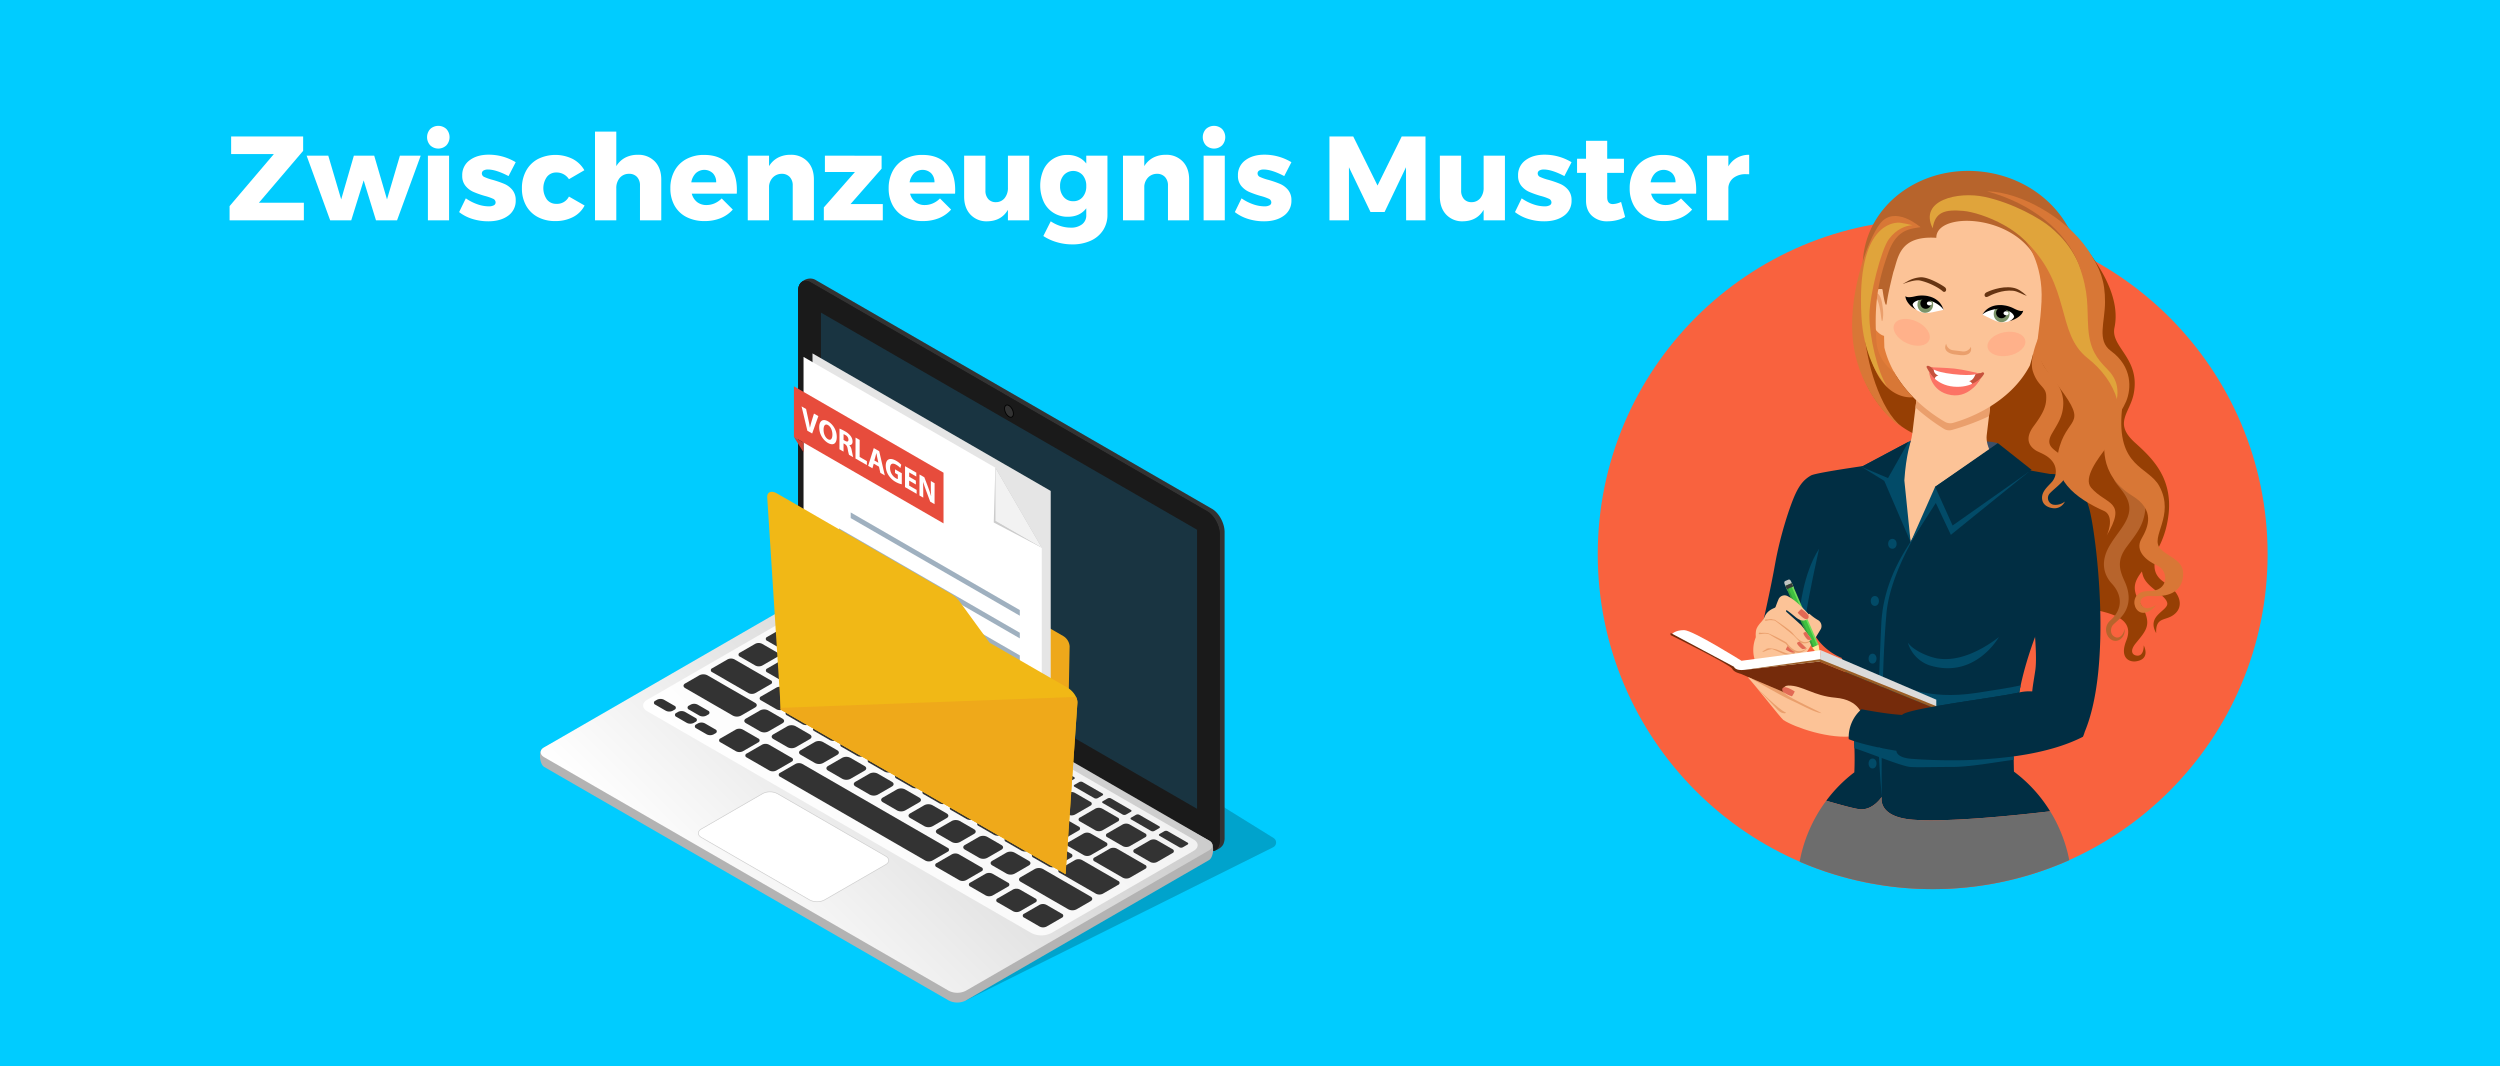 <svg xmlns="http://www.w3.org/2000/svg" xmlns:xlink="http://www.w3.org/1999/xlink" viewBox="0 0 1463 624"><defs><linearGradient id="a" x1="2080.722" y1="552.696" x2="1910.292" y2="382.266" gradientTransform="matrix(-1, 0, 0, 1, 2508.488, 0)" gradientUnits="userSpaceOnUse"><stop offset="0" stop-color="#fff"/><stop offset="1" stop-color="#ccc"/></linearGradient><linearGradient id="b" x1="2031.21" y1="515.062" x2="1908.55" y2="392.402" gradientTransform="matrix(-1, 0, 0, 1, 2508.488, 0)" gradientUnits="userSpaceOnUse"><stop offset="0" stop-color="#fff"/><stop offset="1" stop-color="#f2f2f2"/></linearGradient><clipPath id="c"><polygon points="469.038 250.287 469.074 237.617 546.935 282.57 546.899 295.24 469.038 250.287" style="fill:none"/></clipPath></defs><title>Zwischenzeugnis-Muster</title><rect x="-1" y="-3.66" width="1469" height="635.66" style="fill:#0cf"/><path d="M135.26,79.878h42.141v8.4L151.5,118.658h26.32v10.29H134.351v-8.33L160.25,90.168H135.26Z" style="fill:#fff"/><path d="M179.43,91.078h12.67l7.561,25.62,7.42-25.62h11.9l7.489,25.62,7.561-25.62H246.21l-13.86,37.87H220.03l-7.21-23.38L205.54,128.948H193.22Z" style="fill:#fff"/><path d="M261.225,75.503a7.078,7.078,0,0,1,0,9.555,6.851,6.851,0,0,1-9.45,0,7.081,7.081,0,0,1,0-9.555,6.945,6.945,0,0,1,9.45,0ZM250.409,91.078H262.8v37.87H250.409Z" style="fill:#fff"/><path d="M285.549,99.198a4.95,4.95,0,0,0-2.59.595,1.952,1.952,0,0,0-.98,1.785,2.302,2.302,0,0,0,1.54,2.03,28.415,28.415,0,0,0,4.9,1.68,61.485,61.485,0,0,1,6.755,2.345,12.367,12.367,0,0,1,4.655,3.5,9.239,9.239,0,0,1,1.96,6.125,10.533,10.533,0,0,1-4.445,8.995q-4.446,3.255-11.585,3.255a31.071,31.071,0,0,1-9.24-1.365,24.451,24.451,0,0,1-7.84-4.025l3.92-8.05a27.599,27.599,0,0,0,6.755,3.465,20.435,20.435,0,0,0,6.686,1.225,6.046,6.046,0,0,0,2.904-.595,1.867,1.867,0,0,0,1.086-1.715,2.382,2.382,0,0,0-1.575-2.17,29.934,29.934,0,0,0-4.936-1.68,55.299,55.299,0,0,1-6.58-2.345,12.421,12.421,0,0,1-4.515-3.465,9.085,9.085,0,0,1-1.925-6.02,10.615,10.615,0,0,1,4.34-8.995q4.339-3.256,11.2-3.255a30.414,30.414,0,0,1,15.75,4.41l-4.2,8.12Q290.238,99.199,285.549,99.198Z" style="fill:#fff"/><path d="M325.519,100.948a6.735,6.735,0,0,0-5.46,2.555,11.521,11.521,0,0,0,0,13.265,6.771,6.771,0,0,0,5.46,2.52,7.734,7.734,0,0,0,7.42-4.27l9.17,5.25a15.579,15.579,0,0,1-6.72,6.72,22.066,22.066,0,0,1-10.5,2.38,21.188,21.188,0,0,1-10.221-2.38,16.742,16.742,0,0,1-6.824-6.72,20.382,20.382,0,0,1-2.415-10.08,20.897,20.897,0,0,1,2.449-10.255,16.977,16.977,0,0,1,6.896-6.86,22.908,22.908,0,0,1,20.335-.07,16.901,16.901,0,0,1,6.86,6.615l-9.03,5.25A8.477,8.477,0,0,0,325.519,100.948Z" style="fill:#fff"/><path d="M383.233,94.508q3.744,3.921,3.745,10.57v23.87h-12.46v-20.3a7.187,7.187,0,0,0-1.716-5.075,6.12,6.12,0,0,0-4.725-1.855,6.951,6.951,0,0,0-5.425,2.415,9.127,9.127,0,0,0-1.995,6.125v18.69h-12.46V77.008h12.46v20.23a13.458,13.458,0,0,1,5.215-4.97,15.446,15.446,0,0,1,7.315-1.68A13.245,13.245,0,0,1,383.233,94.508Z" style="fill:#fff"/><path d="M426.247,96.118q4.97,5.46,4.971,14.98,0,1.47-.07,2.24H404.827a9.092,9.092,0,0,0,3.15,4.935,8.71,8.71,0,0,0,5.46,1.715,11.816,11.816,0,0,0,4.725-.98,13.32,13.32,0,0,0,4.165-2.87l6.511,6.51a19.199,19.199,0,0,1-7.105,5.005,24.522,24.522,0,0,1-9.415,1.715,22.637,22.637,0,0,1-10.64-2.38,16.533,16.533,0,0,1-6.965-6.72,20.382,20.382,0,0,1-2.415-10.08,20.897,20.897,0,0,1,2.449-10.255,16.921,16.921,0,0,1,6.931-6.86,21.492,21.492,0,0,1,10.359-2.415Q421.277,90.658,426.247,96.118ZM419.107,106.688a7.291,7.291,0,0,0-1.925-5.285,7.322,7.322,0,0,0-10.01-.035,9.748,9.748,0,0,0-2.625,5.32Z" style="fill:#fff"/><path d="M472.552,94.508q3.744,3.921,3.745,10.57v23.87H463.907v-20.3a7.102,7.102,0,0,0-1.75-5.075,6.146,6.146,0,0,0-4.69-1.855,7.193,7.193,0,0,0-5.075,2.03,8.252,8.252,0,0,0-2.345,5.18v20.02h-12.46V91.078h12.46v6.16a13.458,13.458,0,0,1,5.215-4.97,15.449,15.449,0,0,1,7.315-1.68A13.156,13.156,0,0,1,472.552,94.508Z" style="fill:#fff"/><path d="M482.736,91.078l33.181.07v7.56l-18.2,20.72h18.9v9.52H482.106V121.388l18.2-20.72H482.736Z" style="fill:#fff"/><path d="M553.997,96.118q4.969,5.46,4.97,14.98,0,1.47-.07,2.24H532.577a9.085,9.085,0,0,0,3.149,4.935,8.712,8.712,0,0,0,5.46,1.715,11.821,11.821,0,0,0,4.726-.98,13.331,13.331,0,0,0,4.165-2.87l6.51,6.51a19.196,19.196,0,0,1-7.104,5.005,24.522,24.522,0,0,1-9.415,1.715,22.641,22.641,0,0,1-10.641-2.38,16.539,16.539,0,0,1-6.965-6.72,20.382,20.382,0,0,1-2.415-10.08,20.898,20.898,0,0,1,2.45-10.255,16.913,16.913,0,0,1,6.93-6.86,21.499,21.499,0,0,1,10.36-2.415Q549.027,90.658,553.997,96.118ZM546.857,106.688a7.291,7.291,0,0,0-1.926-5.285,7.322,7.322,0,0,0-10.01-.035,9.748,9.748,0,0,0-2.625,5.32Z" style="fill:#fff"/><path d="M602.297,91.078v37.87h-12.46V122.788q-3.851,6.581-12.11,6.72a12.779,12.779,0,0,1-9.835-3.955q-3.674-3.954-3.675-10.535V91.078h12.46v20.37a7.238,7.238,0,0,0,1.646,5.04,5.688,5.688,0,0,0,4.444,1.82,6.479,6.479,0,0,0,5.181-2.415,9.46,9.46,0,0,0,1.89-6.125V91.078Z" style="fill:#fff"/><path d="M648.076,91.078v34.51a16.429,16.429,0,0,1-2.59,9.205,16.81,16.81,0,0,1-7.245,6.09,25.539,25.539,0,0,1-10.745,2.135,31.61,31.61,0,0,1-9.17-1.33,29.043,29.043,0,0,1-7.771-3.57l4.34-8.61a22.312,22.312,0,0,0,5.601,2.73,19.568,19.568,0,0,0,6.09.98,10.364,10.364,0,0,0,6.65-1.96,6.452,6.452,0,0,0,2.449-5.32v-4.06q-3.779,4.971-10.779,4.97a15.191,15.191,0,0,1-14.105-8.715,23.101,23.101,0,0,1-.07-18.935,14.945,14.945,0,0,1,5.636-6.3,15.438,15.438,0,0,1,8.26-2.24,15.081,15.081,0,0,1,6.335,1.295,12.381,12.381,0,0,1,4.725,3.745V91.078Zm-14.49,24.22a9.441,9.441,0,0,0,2.1-6.37,9.55,9.55,0,0,0-2.1-6.44,7.469,7.469,0,0,0-11.095.035,9.474,9.474,0,0,0-2.136,6.405,9.337,9.337,0,0,0,2.136,6.37,7.028,7.028,0,0,0,5.564,2.45A6.928,6.928,0,0,0,633.586,115.298Z" style="fill:#fff"/><path d="M692.141,94.508q3.743,3.921,3.745,10.57v23.87H683.495v-20.3a7.102,7.102,0,0,0-1.75-5.075,6.144,6.144,0,0,0-4.689-1.855,7.191,7.191,0,0,0-5.075,2.03,8.247,8.247,0,0,0-2.345,5.18v20.02H657.175V91.078h12.461v6.16a13.458,13.458,0,0,1,5.215-4.97,15.445,15.445,0,0,1,7.314-1.68A13.157,13.157,0,0,1,692.141,94.508Z" style="fill:#fff"/><path d="M715.171,75.503a7.081,7.081,0,0,1,0,9.555,6.851,6.851,0,0,1-9.45,0,7.078,7.078,0,0,1,0-9.555,6.945,6.945,0,0,1,9.45,0ZM704.355,91.078h12.391v37.87H704.355Z" style="fill:#fff"/><path d="M739.495,99.198a4.95,4.95,0,0,0-2.59.595,1.952,1.952,0,0,0-.98,1.785,2.301,2.301,0,0,0,1.54,2.03,28.415,28.415,0,0,0,4.9,1.68,61.485,61.485,0,0,1,6.755,2.345,12.356,12.356,0,0,1,4.654,3.5,9.234,9.234,0,0,1,1.961,6.125,10.533,10.533,0,0,1-4.445,8.995q-4.446,3.255-11.585,3.255a31.071,31.071,0,0,1-9.24-1.365,24.441,24.441,0,0,1-7.84-4.025l3.92-8.05a27.565,27.565,0,0,0,6.755,3.465,20.435,20.435,0,0,0,6.686,1.225,6.046,6.046,0,0,0,2.904-.595,1.866,1.866,0,0,0,1.085-1.715,2.38,2.38,0,0,0-1.575-2.17,29.916,29.916,0,0,0-4.935-1.68,55.236,55.236,0,0,1-6.58-2.345,12.421,12.421,0,0,1-4.515-3.465,9.085,9.085,0,0,1-1.925-6.02,10.615,10.615,0,0,1,4.34-8.995q4.339-3.256,11.2-3.255a30.414,30.414,0,0,1,15.75,4.41l-4.2,8.12Q744.185,99.199,739.495,99.198Z" style="fill:#fff"/><path d="M777.993,79.878h13.931l14.21,28.7,14.14-28.7h13.93v49.07H822.863L822.793,97.868l-12.529,26.18h-8.261L789.403,97.868v31.08H777.993Z" style="fill:#fff"/><path d="M880.683,91.078v37.87h-12.46V122.788q-3.85,6.581-12.109,6.72a12.777,12.777,0,0,1-9.835-3.955q-3.675-3.954-3.676-10.535V91.078h12.46v20.37a7.243,7.243,0,0,0,1.646,5.04,5.69,5.69,0,0,0,4.445,1.82,6.478,6.478,0,0,0,5.18-2.415,9.46,9.46,0,0,0,1.89-6.125V91.078Z" style="fill:#fff"/><path d="M903.433,99.198a4.95,4.95,0,0,0-2.59.595,1.952,1.952,0,0,0-.98,1.785,2.301,2.301,0,0,0,1.54,2.03,28.415,28.415,0,0,0,4.9,1.68,61.485,61.485,0,0,1,6.755,2.345,12.356,12.356,0,0,1,4.654,3.5,9.234,9.234,0,0,1,1.961,6.125,10.533,10.533,0,0,1-4.445,8.995q-4.446,3.255-11.585,3.255a31.071,31.071,0,0,1-9.24-1.365,24.441,24.441,0,0,1-7.84-4.025l3.92-8.05a27.565,27.565,0,0,0,6.755,3.465,20.435,20.435,0,0,0,6.686,1.225,6.046,6.046,0,0,0,2.904-.595,1.866,1.866,0,0,0,1.085-1.715,2.38,2.38,0,0,0-1.575-2.17,29.916,29.916,0,0,0-4.935-1.68,55.236,55.236,0,0,1-6.58-2.345,12.421,12.421,0,0,1-4.515-3.465,9.085,9.085,0,0,1-1.925-6.02,10.615,10.615,0,0,1,4.34-8.995q4.339-3.256,11.2-3.255a30.414,30.414,0,0,1,15.75,4.41l-4.2,8.12Q908.122,99.199,903.433,99.198Z" style="fill:#fff"/><path d="M951.032,126.988a18.733,18.733,0,0,1-4.83,1.855,23.314,23.314,0,0,1-5.53.665,12.783,12.783,0,0,1-9.065-3.22q-3.464-3.219-3.465-8.89V101.158h-5.25V92.898h5.25v-10.5h12.391v10.5h9.8v8.26h-9.8V115.438q0,3.99,3.29,3.99a12.149,12.149,0,0,0,4.829-1.26Z" style="fill:#fff"/><path d="M987.643,96.118q4.97,5.46,4.97,14.98,0,1.47-.069,2.24H966.223a9.092,9.092,0,0,0,3.15,4.935,8.708,8.708,0,0,0,5.46,1.715,11.816,11.816,0,0,0,4.725-.98,13.331,13.331,0,0,0,4.165-2.87l6.51,6.51a19.196,19.196,0,0,1-7.104,5.005,24.522,24.522,0,0,1-9.415,1.715,22.641,22.641,0,0,1-10.641-2.38,16.544,16.544,0,0,1-6.965-6.72,20.393,20.393,0,0,1-2.415-10.08,20.898,20.898,0,0,1,2.45-10.255,16.919,16.919,0,0,1,6.93-6.86,21.499,21.499,0,0,1,10.36-2.415Q982.673,90.658,987.643,96.118ZM980.503,106.688a7.295,7.295,0,0,0-1.925-5.285,7.323,7.323,0,0,0-10.011-.035,9.748,9.748,0,0,0-2.625,5.32Z" style="fill:#fff"/><path d="M1016.517,92.338a14.261,14.261,0,0,1,7.105-1.75v11.41q-.63-.069-1.891-.07a11.531,11.531,0,0,0-7.14,2.065,7.919,7.919,0,0,0-3.15,5.635v19.32h-12.46V91.078h12.46v6.3A13.649,13.649,0,0,1,1016.517,92.338Z" style="fill:#fff"/><circle cx="1131" cy="324.312" r="195.999" style="fill:#f9623e"/><path d="M1267.017,341.081c-8.43-5.251-6.654-12.003-4.042-20.208a53.969,53.969,0,0,0,5.509-16.084c4.448-24.303-9.069-36.688-19.111-45.764-12.931-11.69-2.773-17.314-.658-28.958,3.733-20.548-13.747-26.974-11.333-38.313,4.393-20.628-12.961-45.057-34.281-65.886l-.003.008c-9.949-13.626-25.34-19.61-43.01-21.776-34.821-4.269-56.894,19.844-69.846,54.098-16.537,43.725,3.65,95.435,48.077,101.125,7.241.929,59.325,74.342,62.367,87.366,3.05,13.026,52.714,5.336,43.621,28.188-4.103,10.305,1.88,12.667,5.586,12.149,8.992-1.261,4.607-9.357,4.607-9.357s.348,6.783-4.36,5.953c-2.089-.367-4.127-2.478-.282-7.208,6.534-8.047,10.045-11.179,2.283-23.954-4.933-8.121-2.851-12.563,1.321-18.056a19.041,19.041,0,0,0,.647,2.598c2.253,6.89,12.574,10.656,14.087,15.531,1.513,4.87-12.514,7.208-6.391,17.987-.406-8.924,4.67-7.427,9.107-10.001C1278.671,356.015,1276.429,346.941,1267.017,341.081Z" style="fill:#963f04"/><polygon points="1095.675 189.686 1104.111 195.143 1112.163 220.25 1104.111 219.458 1098.065 207.88 1095.675 189.686" style="fill:#e27d39"/><path d="M1169.131,259.323s-4.878-1.236-7.03-.872c-2.157.365,1.789,5.315,1.789,5.315S1168.747,261.062,1169.131,259.323Z" style="fill:#3e5068"/><path d="M1176.397,274.428c-9.743-3.356-14.446-13.312-13.794-19.53.249-2.42,2.305-19.318,2.305-19.318-12.325,5.969-22.454,10.445-22.454,10.445s-9.603-5.64-21.005-11.74c0,0-2.088,17.353-2.286,18.85-2.406,18.255-13.24,18.832-25.984,21.316l14.942,64.66Z" style="fill:#fcc397"/><path d="M1122.287,227.469l-1.357,11.016a120.108,120.108,0,0,0,16.551,12.417,5.926,5.926,0,0,0,4.656.745,141.362,141.362,0,0,0,21.797-8.066l1.326-10.844Z" style="fill:#ea9f6c"/><path d="M1200.698,181.59a5.922,5.922,0,0,0-4.424-.163c3.349-14.539,6.035-29.277,4.226-33.064a59.417,59.417,0,0,0-43.747-32.946l-.006-.003h-.005a59.4,59.4,0,0,0-50.407,21.405c-2.647,3.204-3.607,17.892-3.881,32.658a5.443,5.443,0,0,0-3.135-.33c-4.514.926-6.906,7.838-5.344,15.43,1.291,6.242,4.846,10.997,8.579,11.979.09,4.204.181,6.842.181,6.842,6.021,24.75,28.144,39.272,35.412,43.438a6.205,6.205,0,0,0,4.667.667c7.797-2.179,33.157-10.875,45.093-33.665,0,0,.724-2.53,1.825-6.574,4.048.787,9.321-3.1,12.369-9.406C1205.475,190.878,1204.848,183.595,1200.698,181.59Z" style="fill:#fcc397"/><path d="M1162.389,171.126c.965-.511,8.474-3.966,15.463-2.782,2.954.5,5.193,2.024,8.26,4.802-2.085-.55-5.21-2.68-7.986-2.986-6.416-.706-12.755,2.33-14.855,3.451C1161.408,174.6,1160.525,172.115,1162.389,171.126Z" style="fill:#663412"/><path d="M1138.244,168.176c-.844-.776-9.168-5.98-14.109-5.928a18.016,18.016,0,0,0-7.978,2.419c-7.282,4.082,2.719-1.616,7.619-.466,6.082,1.431,11.325,4.624,13.026,6.186C1138.304,171.771,1139.751,169.561,1138.244,168.176Z" style="fill:#663412"/><path d="M1137.361,181.326c-5.692,1.148-7.937,2.027-10.913,1.785-4.341-.354-7.575-3.237-7.247-5.938.332-2.7,4.106-4.463,8.43-3.932C1131.951,173.771,1136.999,179.221,1137.361,181.326Z" style="fill:#fff"/><ellipse cx="1126.685" cy="178.224" rx="4.846" ry="4.593" transform="translate(812.49 1274.794) rotate(-83)" style="fill:#7b9368"/><path d="M1129.983,178.142a3.117,3.117,0,1,1-2.689-3.641A3.2,3.2,0,0,1,1129.983,178.142Z"/><ellipse cx="1129.076" cy="177.596" rx="1.147" ry="1.477" transform="translate(815.616 1276.73) rotate(-83.021)" style="fill:#fff"/><path d="M1136.923,180.083c-2.774-6.767-10.711-7.992-16.137-6.697-4.769,1.135-5.542.131-5.704-.115-.145,1.775,1.741,5.657,6.427,8.059a5.441,5.441,0,0,1-2.25-3.106c.833-2.812,7.172-3.786,11.157-2.032,5.734,2.532,6.948,5.165,6.948,5.165A4.941,4.941,0,0,0,1136.923,180.083Z"/><path d="M1160.09,184.113c5.325,2.499,7.323,3.896,10.313,4.385,4.355.714,8.238-1.296,8.573-3.997.332-2.7-2.954-5.329-7.339-5.865C1167.251,178.097,1160.953,182.156,1160.09,184.113Z" style="fill:#fff"/><ellipse cx="1171.355" cy="183.701" rx="4.847" ry="4.661" transform="translate(846.441 1323.985) rotate(-83.008)" style="fill:#7b9368"/><path d="M1168.123,182.818a3.161,3.161,0,1,0,3.535-2.879A3.228,3.228,0,0,0,1168.123,182.818Z"/><path d="M1172.464,183.17c-.077.626.526,1.221,1.354,1.321a1.368,1.368,0,0,0,1.631-.956c.077-.629-.529-1.222-1.357-1.324A1.361,1.361,0,0,0,1172.464,183.17Z" style="fill:#fff"/><path d="M1183.983,181.716c-.216.202-1.225.987-5.64-1.276-5.027-2.575-13.142-3.316-17.521,2.572a5.042,5.042,0,0,0-.743,1.127s1.836-2.258,8.093-3.319c4.347-.733,10.354,1.751,10.491,4.678a5.413,5.413,0,0,1-2.965,2.472C1178.828,187.252,1183.47,184.855,1183.983,181.716Z"/><path d="M1216.55,164.959c3.837-31.311-21.279-60.161-56.102-64.428-34.823-4.27-66.16,17.658-70.003,48.969-1.291,10.535-.378,20.628,3.07,29.608.225-5.198,2.414-9.264,5.805-9.961a5.218,5.218,0,0,1,2.308.066c.877,6.786,2.099,11.552,2.549,7.878.534-4.336,2.384-12.196,3.826-17.973,2.839-7.741,3.026-21.403,25.137-19.946-.296-18.465,65.407-13.122,62.329,32.384-.052,5.664-.225,12.528-.696,16.403-.447,3.633,1.743-.571,4.117-6.837a5.101,5.101,0,0,1,1.809.467c3.261,1.574,4.336,6.414,3.015,11.804A52.842,52.842,0,0,0,1216.55,164.959Z" style="fill:#b7642c"/><path d="M1148.68,205.67l-5.903-.724a4.678,4.678,0,0,1-3.886-3.808,5.601,5.601,0,0,0-.545,1.802c-.348,2.831,2.99,4.162,5.539,4.474l3.13.384c2.543.312,6.101-.174,6.449-3.002a5.719,5.719,0,0,0-.09-1.88A4.686,4.686,0,0,1,1148.68,205.67Z" style="fill:#ea9f6c"/><path d="M1095.692,174.119c.033-.593,1.502-3.09,2.883-2.463,2.11.962,2.971,5.403,3.371,9.788.403,4.388-.411,7.448-.768,6.238-.491-1.702-.482-6.957-2.491-12.145C1097.353,172.091,1095.472,178.779,1095.692,174.119Z" style="fill:#ea9f6c"/><path d="M1203.055,187.279c.115-.581-.713-3.361-2.203-3.086-2.28.425-4.188,4.526-5.64,8.685-1.444,4.16-1.392,7.324-.762,6.238.894-1.532,2.151-6.634,5.355-11.183C1201.934,184.913,1202.14,191.855,1203.055,187.279Z" style="fill:#ea9f6c"/><ellipse cx="1118.728" cy="194.477" rx="6.979" ry="11.211" transform="translate(477.978 1131.927) rotate(-65.509)" style="fill:#ffb18a"/><ellipse cx="1174.158" cy="201.272" rx="11.21" ry="6.979" transform="translate(-17.014 217.601) rotate(-10.512)" style="fill:#ffb18a"/><path d="M1129.862,214.732c-1.666-.953-1.984-.666-2.236-.443-.329.315-.43.275.521,1.943.461.803,2.045,3.541,2.045,3.541s3.782,9.871,13.084,10.597c9.302.718,14.035-6.303,14.931-7.746.515-.824,1.683-2.065,2.014-2.519,1.099-1.503.957-1.563.759-1.828-.542-.75-.658-.395-1.877.045a66.532,66.532,0,0,1-15.219-.529C1136.487,216.691,1131.175,215.474,1129.862,214.732Z" style="fill:#c6523c"/><path d="M1152.207,223.043c2.286-.416,3.204-2.276,4.064-4.655a73.615,73.615,0,0,1-13.374-.876,109.94,109.94,0,0,1-11.404-2.204c.249,2.848.693,3.219,2.864,4.672-1.839-.125-2.395,1.566-2.401,3.623,2.475,2.802,7.082,5.672,10.982,6.028,5.819.525,9.587-.731,11.854-3.219C1154.468,225.076,1153.767,223.294,1152.207,223.043Z" style="fill:#fff"/><path d="M1130.279,214.947s.282,2.572,12.637,3.991c12.251,1.41,15.063-.485,15.063-.485s-9.104-2.215-14.139-2.742C1139.197,215.221,1130.279,214.947,1130.279,214.947Z" style="fill:#fc7365"/><path d="M1181.267,407.672c.12-.8.274-1.628.422-2.45.239-1.351.504-2.727.806-4.136,3.829-18.042,12.311-40.759,21.703-57.719.63-.984,7.89-65.106.43-65.106l-22.493-4.008c-.151.099-.288.197-.436.296l-10.853-2.39c-14.682,3.718-28.514,4.063-35.278,15.845-2.417,4.214-17.469,29.079-17.469,29.079s-9.324-44.699-14.728-46.208c0,0-40.354,5.455-43.626,7.393-3.278,1.939-6.063,4.37-9.036,10.739-2.973,6.371-8.819,23.567-11.979,41.33-3.16,17.761-9.477,44.696-9.477,44.696l27.243,6.167,2.987-14.323a33.513,33.513,0,0,0,18.283,18.138,180.184,180.184,0,0,1,4.711,22.657q.559,3.967,1.017,7.888c.249,2.077.469,4.147.671,6.202.389,4.04.693,8.025.888,11.955q.107,2.072.17,4.13c.148,4.813.143,9.529-.071,14.123a82.65,82.65,0,0,0-16.428,16.617c6.854,2.017,16.334,4.673,19.61,4.988,7.772.751,12.873-7.268,12.873-7.268s-2.913,11.664,17.987,13.366c20.999,1.707,63.258-2.845,80.554-4.892a83.182,83.182,0,0,0-21.177-23.219c-.077-1.65-.126-5.265-.151-6.945-.025-1.296-.022-.663-.019-1.979A232.985,232.985,0,0,1,1181.267,407.672Z" style="fill:#012e43"/><path d="M1128.857,217.369s.625,11.911,12.994,13.832c11.533,1.79,17.48-10.146,17.48-10.146s-5.267,6.179-16.027,5.211C1132.54,225.297,1128.857,217.369,1128.857,217.369Z" style="fill:#fc7365"/><path d="M1064.538,321.118s-6.734,29.824-7.742,39.502c-.28,2.664-3.579-2.987-3.579-2.987S1055.028,335.74,1064.538,321.118Z" style="fill:#024b68"/><path d="M1134.045,385.371c-5.199-.806-14.526-4.73-17.584-9.346a19.962,19.962,0,0,0,12.289,13.191c26.952,8.685,40.992-16.381,40.992-16.381C1161.687,379.034,1147.713,387.489,1134.045,385.371Z" style="fill:#024b68"/><path d="M1122.161,310.942s-16.943,26.59-18.327,49.587c-3.256,36.599-2.628,105.777-2.628,105.777s-1.973-22.295-2.157-39.104c-.145-13.361.729-36.317,1.869-61.731.828-18.491,7.674-34.119,17.181-48.388A52.338,52.338,0,0,1,1122.161,310.942Z" style="fill:#024b68"/><path d="M1113.125,418.374c2.31-3.73,55.408-10.184,68.564-13.152.239-1.351.504-2.727.806-4.136-.414.069-.817.145-1.206.236-4.172.998-13.95,2.508-24.305,4.114-30.794,4.769-43.133-5.454-47.085-3.283C1100.641,401.464,1103.399,417.834,1113.125,418.374Z" style="fill:#024b68"/><polygon points="1118.099 317.258 1132.442 284.864 1168.857 260.061 1187.017 276.283 1141.642 312.993 1132.839 294.34 1118.099 317.258" style="fill:#024b68"/><polygon points="1169.131 259.323 1188.913 274.95 1142.653 307.531 1132.442 284.864 1169.131 259.323" style="fill:#012e43"/><path d="M1118.289,257.766s-2.93,8.614-3.862,23.375l3.673,36.117-15.413-35.854-13.301-8.206Z" style="fill:#024b68"/><path d="M1210.951,503.371a196.973,196.973,0,0,1-157.795.891,85.395,85.395,0,0,1,15.567-35.675c6.854,2.017,16.334,4.673,19.61,4.988,7.772.751,12.873-7.268,12.873-7.268s-2.913,11.664,17.987,13.366c20.999,1.707,63.258-2.845,80.554-4.892.581.94,1.159,1.883,1.705,2.851A86.436,86.436,0,0,1,1210.951,503.371Z" style="fill:#6d6d6d"/><polygon points="1116.817 258.572 1089.309 273.167 1104.873 279.785 1116.817 258.572" style="fill:#012e43"/><polygon points="1023.935 396.605 1024.374 395.711 1073.657 417.023 1064.952 420.024 1033.317 404.575 1023.935 396.605" style="fill:#ea9f6c"/><path d="M1063.719,362.774a30.27,30.27,0,0,1-4.876-3.626s-3.664,2.779-.978,7.342c-.614.825-1.562,2.168-2.79,4.133-2.209,3.533-12.152-14.92-12.152-14.92l-3.305-.502c-1.096.688-5.284,1.568-6.983,5.827a10.658,10.658,0,0,1-1.343,2.22c-.499.748-3.261,3.229-3.67,5.868-.417,2.637.09,3.588-.343,4.363a19.749,19.749,0,0,0-.57,12.089c.726,4.616,11.418,11.245,20.221,4.52,2.173-.173,5.196-.071,8.666-5.503,0-.006,10.036-16.625,10.036-16.625A4.062,4.062,0,0,0,1063.719,362.774Z" style="fill:#fcc397"/><path d="M1050.698,380.791s-5.914-4.385-7.389-5.229-6.153-3.311-9.148-3.777c-3.001-.466-3.346,5.591-1.477,7.049.987.762,1.003.4,2.045.477-2.16,1.198-4.39,2.382-2.943,2.11,1.776-.34,1.968-1.116,5.196-1.584a43.022,43.022,0,0,1,4.558,1.894C1050.202,385.793,1050.761,381.893,1050.698,380.791Z" style="fill:#ea9f6c"/><path d="M1050.043,379.878c.066,1.105.513,4.969-8.208,1.033-6.027-2.733-9.409-.636-11.283-2.089-1.869-1.453.905-8.332,3.903-7.866,3.004.471,7.679,2.943,9.151,3.782C1045.08,375.584,1050.043,379.878,1050.043,379.878Z" style="fill:#fcc397"/><path d="M1045.016,380.158a8.167,8.167,0,0,1,1.184-2.135,13.056,13.056,0,0,1,3.683,1.784c.713.565.924,2.132-.702,2.149C1047.911,381.961,1045.016,380.158,1045.016,380.158Z" style="fill:#e26954"/><path d="M1050.095,371.886s-11.749-1.59-15.597-1.428a18.877,18.877,0,0,0-4.007-.077c-.707-.408-1.315-.008-1.233.408.082.417-.055.365,1.535.249a10.261,10.261,0,0,1,3.662-.082,9.388,9.388,0,0,1,1.093.337c2.952,1.968,8.713,4.928,9.433,5.413.748.502,5.597,9.532,12.418,2.779Z" style="fill:#ea9f6c"/><path d="M1053.787,365.643c-1.417-1.436-13.117-3.577-16.28-3.278a7.192,7.192,0,0,0-2.834.101c-.721.145-1.579-.343-1.784.436-.205.77,1.718.156,2.132.077a6.388,6.388,0,0,1,2.338.06c1.206.321,7.929,5.35,10.826,8.022,1.392,1.285,6.649,9.36,12.582,3.072C1060.767,374.134,1055.204,367.088,1053.787,365.643Z" style="fill:#ea9f6c"/><path d="M1044.342,341.775c-.323-.745-.214-1.513.255-1.716l2.075-.899c.466-.203,1.107.238,1.425.987l1.346,3.089c.321.745.205,1.51-.255,1.716l-2.078.899c-.466.203-1.107-.238-1.428-.984Z" style="fill:#c2c4c2"/><polygon points="1046.727 342.112 1062.362 378.135 1060.474 378.949 1044.841 342.92 1046.727 342.112" style="fill:#369e3b"/><rect x="1054.46" y="340.066" width="2.034" height="39.274" transform="translate(-55.946 450.015) rotate(-23.464)" style="fill:#72dd5b"/><polygon points="1047.697 341.629 1063.335 377.65 1061.444 378.467 1045.811 342.443 1047.697 341.629" style="fill:#40c140"/><polygon points="1064.229 377.288 1060.458 378.925 1065.52 385.431 1064.229 377.288" style="fill:#fcea9d"/><polygon points="1063.815 383.241 1065.52 385.431 1065.089 382.693 1063.815 383.241" style="fill:#515151"/><rect x="1045.073" y="341.938" width="4.094" height="2.194" transform="translate(-50.041 444.871) rotate(-23.442)" style="fill:#3a3a3a"/><path d="M1053.441,365.312c-1.266-1.288-6.756-6.082-8.219-7.419.096-.34-.11-1.113.493-.718,1.595,1.044,4.322,3.379,5.122,4.015,4.007,3.234,6.386,2.012,8.573-.606-8.206-9.39-11.957-10.985-13.572-11.873a3.847,3.847,0,0,0-5.141,2.234c-1.003,2.349-1.776,4.695-1.872,4.969-.068.195,1.121.107,2.647.26a2.939,2.939,0,0,0-1.507.85c-1.554,1.54-3.231,3.763-2.976,5.07.101.526,1.247.274,1.836.693,1.913,1.365,6.855,4.514,9.754,7.189,1.387,1.283,6.199,9.159,11.478,4.188C1060.057,374.164,1054.856,366.745,1053.441,365.312Z" style="fill:#fcc397"/><path d="M1056.966,379.5l-7.307-7.591s-9.576-7.726-10.327-8.231c-.745-.502-1.458-1.299-3.184.702-1.403,1.623-3.974,3.892-2.955,5.471.244.37,1.25.608,2.094.948a103.666,103.666,0,0,1,9.993,5.09C1046.031,376.392,1050.903,384.502,1056.966,379.5Z" style="fill:#fcc397"/><path d="M1052.008,358.619a10.486,10.486,0,0,1,2.168-2.212,16.549,16.549,0,0,1,3.908,3.431c.68.926.408,2.922-1.584,2.387C1054.943,361.809,1052.008,358.619,1052.008,358.619Z" style="fill:#e26954"/><path d="M1060.249,374.309l-3.278-4.481a3.274,3.274,0,0,0-1.496.466c-.666.438,1.825,3.9,2.579,4.133A5.635,5.635,0,0,0,1060.249,374.309Z" style="fill:#e26954"/><path d="M1057.043,379.371l-3.941-3.908a3.213,3.213,0,0,0-1.398.693c-.589.54,2.415,3.563,3.196,3.673A5.481,5.481,0,0,0,1057.043,379.371Z" style="fill:#e26954"/><path d="M978.599,370.911s1.891-2.179,6.937-2.165c5.04.017,33.582,17.932,33.582,17.932l46.372-6.213-.896,11.346-43.898,1.803-4.278-.811-2.19-.962-.359-1.469-35.27-19.092Z" style="fill:#fff"/><polygon points="1065.489 380.465 1133.118 409.459 1133.118 413.723 1064.952 386.678 1065.489 380.465" style="fill:#dbdbdb"/><path d="M977.609,370.382,1014.71,390.192s.718,2.519,6.298,1.803c5.588-.724,43.585-4.865,43.585-4.865l68.975,27.914-45.561,8.822L1018.67,394.33s-4.1-.896-5.04-3.058c-.943-2.162-36.021-19.629-36.021-19.629Z" style="fill:#752b0b"/><polygon points="1133.568 413.424 1133.568 415.044 1064.593 387.13 1020.696 392.031 1065.078 385.766 1133.568 413.424" style="fill:#9b5e26"/><path d="M1023.935,396.605s19.81,11.209,22.227,12.256c6.161,2.664,15.326,7.986,19.569,8.496,1.833.219-18.922-8.847-21.372-11.738-1.316-1.562-1.094-4.418,2.283-4.44,8.167-.066,14.528,6.002,27.421,7.115,14.685,1.272,15.814,11.015,15.814,11.015s7.181,9.51-4.473,11.377c-14.312,2.286-35.295-5.07-41.763-9.337-1.414-.935-17.075-21.103-20.848-25.009C1023.129,396.413,1023.521,396.506,1023.935,396.605Z" style="fill:#fcc397"/><path d="M1050.262,404.61a11.098,11.098,0,0,1-1.617,2.878,17.469,17.469,0,0,1-4.963-2.445c-.956-.767-1.23-2.892.962-2.892C1046.359,402.152,1050.262,404.61,1050.262,404.61Z" style="fill:#e26954"/><path d="M1222.761,298.146c-4.232-15.926-13.24-21.843-26.004-20.581-24.107,2.307-19.856,38.427-18.713,43.573,2.146,9.677,4.728,19.19,9.883,24.828,2.946,20.328,4.234,38.904,3.135,46.304-.663,4.478-1.461,8.795-1.809,12.35a26.066,26.066,0,0,0-7.063.485c-12.248,2.919-66.725,9.488-69.065,13.27-9.727-.54-23.77-3.33-23.77-3.33a21.751,21.751,0,0,0-7.479,17.518c10.445,4.138,27.92,6.794,27.92,6.794s-.362,3.96,8.644,4.684c9.006.715,66.27,4.684,100.49-12.881a17.78,17.78,0,0,0,1.036-2.851C1236.398,388.994,1226.62,312.649,1222.761,298.146Z" style="fill:#012e43"/><path d="M1142.168,444.923c-11.716,0-20.615-.636-23.729-.883-9.006-.724-8.644-4.684-8.644-4.684s-14.279-2.171-24.743-5.64q.107,2.072.17,4.13c7.986,2.502,27.615,10.565,32.606,10.968,4.199.334,13.204,0,24.34,0,10.727,0,23.43-2.475,36.251-4.199-.025-1.296-.022-.663-.019-1.979A271.56,271.56,0,0,1,1142.168,444.923Z" style="fill:#024b68"/><path d="M1044.772,416.798c1.395.496-1.592,1.658-4.563-1.442-2.96-3.105-12.333-13.051-12.333-13.051S1041.306,415.579,1044.772,416.798Z" style="fill:#ea9f6c"/><ellipse cx="1107.426" cy="318.237" rx="2.475" ry="2.894" style="fill:#024b68"/><ellipse cx="1097.155" cy="351.687" rx="2.391" ry="2.896" style="fill:#024b68"/><ellipse cx="1095.813" cy="385.43" rx="2.314" ry="2.896" style="fill:#024b68"/><ellipse cx="1095.813" cy="446.802" rx="2.314" ry="2.894" style="fill:#024b68"/><path d="M1123.852,132.951c-6.63-2.04-17.987-4.349-23.581,9.26-5.564,13.54-10.472,26.716-9.414,49.543.905,19.486,9.368,48.336,22.117,58.056-6.002-2.788-24.061-20.06-28.251-47.463-4.27-27.915,8.069-61.586,15.244-71.191C1108.683,119.491,1123.852,132.951,1123.852,132.951Z" style="fill:#d87736"/><path d="M1108.461,217.781a24.147,24.147,0,0,1-10.395-18.447c-1.672-24.199,2.094-37.776,6.906-51.317,4.84-13.609,12.495-14.094,18.88-15.066,0,0-11.511-6.482-19.053,5.181-6.213,9.605-15.699,41.179-11.267,65.582,4.429,24.398,18.522,29.573,26.075,28.743A70.36,70.36,0,0,1,1108.461,217.781Z" style="fill:#d87736"/><path d="M1236.897,279.785c.806,4.016,9.159,9.488,9.198,17.665.036,8.174-7.504,14.375-12.114,22.875-4.38,8.075-3.404,15.511,1.94,21.305,5.35,5.788,7.178,14.175-.97,21.462-5.777,5.166-.466,14.227,5.18,11.415a6.061,6.061,0,0,0,3.08-6.517c-.269,3.297-2.787,5.687-4.919,5.002-3.859-1.239-3.176-5.487-2.045-6.945,1.135-1.458,4.221-3.448,6.482-6.682,3.886-5.569,3.76-12.237.68-18.993-3.075-6.756-4.889-12.233,1.102-20.332s10.009-12.519,11.018-22.59c.565-5.677-2.96-8.789-11.018-14.023-6.172-4.005-6.802-9.232-5.832-11.175A9.373,9.373,0,0,0,1236.897,279.785Z" style="fill:#b7642c"/><path d="M1119.179,131.788c-4.023.216-9.488,2.276-13.868,8.236-4.371,5.96-11.251,32.247-11.336,44.554-.082,12.305,4.777,33.446,10.486,41.829-5.597-5.711-13.972-19.44-15.153-41.431-2.924-54.391,19.286-54.43,21.109-54.672C1112.24,130.06,1119.179,131.788,1119.179,131.788Z" style="fill:#e0a43b"/><path d="M1232.279,253.216c-.732,4.778-5.103,24.185,15.471,36.854,13.528,8.332,9.529,18.163,5.427,25.273-4.106,7.108,3.124,12.91,9.151,15.551,7.03,3.078,7.03,15.309-4.859,15.005-15.101-.386-7.575,21.972,4.215,8.296-2.472,1.365-5.58,2.754-7.88.633-2.299-2.124-1.554-6.512,5.287-6.038,6.835.474,16.197-.65,18.138-9.68,2.434-11.294-7.465-12.202-12.955-17.993-6.482-6.833,8.828-19.141-.649-36.636-6.348-11.722-25.269-10.734-21.849-44.828C1245.191,205.561,1232.279,253.216,1232.279,253.216Z" style="fill:#d87736"/><path d="M1131,133.583c1.409-9.557,7.148-11.109,17.883-10.171,10.743.939,38.37,11.423,43.695,29.412,5.32,17.991,15.436,38.586,21.857,49.523,6.424,10.938,15.976,17.551,18.834,29.039,2.858,11.486-1.255,18.768-.99,21.831.266,3.066,9.962-14.423,9.477-21.831-.485-7.41-5.758-12.103-12.029-23.506-6.27-11.401-3.746-6.815-7.411-32.664-3.662-25.849-16.088-36.884-22.194-42.119-6.106-5.237-22.139-14.331-38.668-17.882C1145.912,111.875,1122.789,117.059,1131,133.583Z" style="fill:#e0a43b"/><path d="M1185.252,141.018c27.44,26.584,17.568,53.682,36.424,68.571,17,13.415,25.105,34.475,11.859,51.24-5.999,7.592-14.58,18.997-9.814,24.574,8.855,10.354,21.723,7.233,8.589,28.883.888-1.046,5.267-11.344-.411-14.972-17.842-7.904-32.296-19.344-26.577-38.156,5.725-18.811,17.993-11.356-4.089-39.485-13.832-17.627-7.896-18.234-6.542-45.192C1195.834,153.777,1185.252,141.018,1185.252,141.018Z" style="fill:#d87736"/><path d="M1195.069,194.648c1.085-4.935-8.318,13.59-5.468,22.543,2.853,8.953,7.605,8.848,7.841,14.365.239,5.518-1.184,9.555-7.367,17.872-6.177,8.316-1.184,12.477.954,13.961,2.138,1.485,6.89,2.553,9.976,6.534a9.504,9.504,0,0,1,0,11.822c-2.373,2.852-6.624,5.883-5.926,10.545.699,4.661,6.254,5.359,7.986,5.117a6.735,6.735,0,0,0,5.306-3.91,8.649,8.649,0,0,1-5.969,1.924,3.974,3.974,0,0,1-3.3-6.155c1.431-2.057,8.132-6.779,9.269-9.66a12.793,12.793,0,0,0-4.462-14.971c-3.853-2.849-6.468-5.091-3.141-10.86,3.33-5.771,6.419-9.895,6.654-17.22.238-7.323-3.563-12.788-7.841-17.777C1195.305,213.789,1191.742,209.723,1195.069,194.648Z" style="fill:#d87736"/><path d="M1162.784,111.956c25.702,6.834,46.488,23.246,53.717,42.915,6.202,16.881,4.692,24.654,5.544,37.073.855,12.422,4.988,17.894,10.966,23.892,5.969,5.998,8.66,13.06,3.116,27.035-5.55,13.978,5.046-.666,8.11-8.023,2.984-7.179,3.84-20.118-8.962-29.502-8.359-6.127-3.415-16.767-3.415-28.715,0-11.947-2.587-19.471-10.239-30.723C1209.271,127.75,1182.837,112.34,1162.784,111.956Z" style="fill:#d87736"/><path d="M561.227,376.284,745.299,490.401a3.105,3.105,0,0,1-.251,5.418L565.205,585.49Z" style="opacity:0.2"/><path d="M467.103,169.671l2.784,178.111c0,5.469,3.511,11.943,7.832,14.438L706.602,497.401c3.133,1.809,8.037-.726,9.29-3.365a8.847,8.847,0,0,0,.746-3.793V311.343c0-5.15-3.289-11.219-7.353-13.565L477.249,163.811C473.186,161.465,467.103,164.521,467.103,169.671Z" style="fill:#333"/><path d="M467.082,170.327V349.228c0,5.469,3.511,11.943,7.832,14.438L706.002,497.084c3.133,1.809,5.832,1.037,7.086-1.601a8.846,8.846,0,0,0,.746-3.793V312.789c0-5.149-3.289-11.219-7.353-13.565L474.444,165.257C470.381,162.911,467.082,165.177,467.082,170.327Z" style="fill:#1a1a1a"/><path d="M467.082,170.327V349.228c0,5.469,3.511,11.943,7.832,14.438L706.002,497.084c3.133,1.809,5.832,1.037,7.086-1.601a8.846,8.846,0,0,0,.746-3.793V312.789c0-5.149-3.289-11.219-7.353-13.565L474.444,165.257C470.381,162.911,467.082,165.177,467.082,170.327Z" style="fill:#1a1a1a"/><polygon points="480.41 182.937 480.41 346.241 700.511 473.316 700.511 310.012 480.41 182.937" style="fill:#193441"/><path d="M587.88,239.11c0-1.804,1.155-2.599,2.579-1.777a5.99,5.99,0,0,1,2.579,4.755c0,1.803-1.155,2.599-2.579,1.776A5.99,5.99,0,0,1,587.88,239.11Z" style="fill:#333;stroke:#000;stroke-miterlimit:10;stroke-width:0.5px"/><path d="M470.806,360.888l237.298,131.36c2.784,1.607,2.171,9.486-.596,11.083L565.205,585.49a11.107,11.107,0,0,1-10.049-.018L318.486,448.83c-2.784-1.607-3.504-9.426-.738-11.023l143.009-76.937A11.106,11.106,0,0,1,470.806,360.888Z" style="fill:#b3b3b3"/><path d="M470.806,355.189,707.476,491.831c2.784,1.607,2.798,4.205.032,5.802L565.205,579.791a11.106,11.106,0,0,1-10.049-.018L318.486,443.131c-2.784-1.607-2.798-4.205-.031-5.802l142.303-82.158A11.106,11.106,0,0,1,470.806,355.189Z" style="fill:url(#a)"/><path d="M454.915,464.424l63.361,36.581c2.386,1.378,2.398,3.605.027,4.974L482.443,526.683a9.521,9.521,0,0,1-8.615-.016L410.467,490.086c-2.386-1.378-2.398-3.605-.027-4.974L446.3,464.409A9.521,9.521,0,0,1,454.915,464.424Z" style="fill:#fff;stroke:#ccc;stroke-miterlimit:10;stroke-width:0.386px"/><path d="M473.679,361.461l224.747,129.758c3.23,1.865,3.246,4.879.037,6.732l-83.264,48.073a12.887,12.887,0,0,1-11.66-.021L378.791,416.245c-3.23-1.865-3.246-4.879-.037-6.732l83.264-48.073A12.887,12.887,0,0,1,473.679,361.461Z" style="fill:url(#b)"/><path d="M664.058,499.21a1.223,1.223,0,0,1-.013-2.318l8.992-5.191a4.436,4.436,0,0,1,4.014.007l9.048,5.224a1.223,1.223,0,0,1,.013,2.317l-8.992,5.191a4.436,4.436,0,0,1-4.014-.007Z" style="fill:#333"/><path d="M657.089,495.187l-9.048-5.224a1.223,1.223,0,0,1-.013-2.318l8.992-5.191a4.436,4.436,0,0,1,4.014.007l9.048,5.224a1.223,1.223,0,0,1,.013,2.317l-8.992,5.192A4.437,4.437,0,0,1,657.089,495.187Z" style="fill:#333"/><path d="M641.073,485.94l-9.048-5.224a1.223,1.223,0,0,1-.013-2.318l8.992-5.191a4.436,4.436,0,0,1,4.014.007l9.048,5.224a1.223,1.223,0,0,1,.013,2.318l-8.992,5.191A4.436,4.436,0,0,1,641.073,485.94Z" style="fill:#333"/><path d="M625.056,476.692l-9.048-5.224a1.223,1.223,0,0,1-.013-2.318l8.992-5.191a4.436,4.436,0,0,1,4.014.007l9.048,5.224a1.223,1.223,0,0,1,.013,2.318l-8.992,5.191A4.437,4.437,0,0,1,625.056,476.692Z" style="fill:#333"/><path d="M609.039,467.445l-9.048-5.224a1.223,1.223,0,0,1-.013-2.318l8.992-5.191a4.437,4.437,0,0,1,4.014.007l9.048,5.224a1.223,1.223,0,0,1,.013,2.318l-8.992,5.191A4.437,4.437,0,0,1,609.039,467.445Z" style="fill:#333"/><path d="M593.023,458.198l-9.048-5.224a1.223,1.223,0,0,1-.013-2.318l8.992-5.191a4.437,4.437,0,0,1,4.014.007l9.048,5.224a1.223,1.223,0,0,1,.012,2.318l-8.992,5.191A4.436,4.436,0,0,1,593.023,458.198Z" style="fill:#333"/><path d="M581.02,448.958a4.436,4.436,0,0,1-4.014-.007l-9.048-5.224a1.223,1.223,0,0,1-.013-2.317l8.992-5.191a4.436,4.436,0,0,1,4.014.007l9.048,5.224a1.223,1.223,0,0,1,.013,2.318Z" style="fill:#333"/><path d="M573.995,434.519l-8.992,5.191a4.436,4.436,0,0,1-4.014-.007l-9.048-5.224a1.223,1.223,0,0,1-.013-2.318l8.992-5.191a4.436,4.436,0,0,1,4.014.007l9.048,5.224A1.223,1.223,0,0,1,573.995,434.519Z" style="fill:#333"/><path d="M557.978,425.272l-8.992,5.191a4.436,4.436,0,0,1-4.014-.007l-9.048-5.224a1.223,1.223,0,0,1-.013-2.318l8.992-5.191a4.436,4.436,0,0,1,4.014.007l9.048,5.224A1.223,1.223,0,0,1,557.978,425.272Z" style="fill:#333"/><path d="M532.901,408.483l9.048,5.224a1.223,1.223,0,0,1,.013,2.318l-8.992,5.191a4.437,4.437,0,0,1-4.014-.007l-9.048-5.224a1.223,1.223,0,0,1-.013-2.318l8.992-5.191A4.436,4.436,0,0,1,532.901,408.483Z" style="fill:#333"/><path d="M503.891,406.738a1.223,1.223,0,0,1-.013-2.318l8.992-5.191a4.436,4.436,0,0,1,4.014.007l9.048,5.224a1.223,1.223,0,0,1,.013,2.318l-8.992,5.191a4.437,4.437,0,0,1-4.014-.007Z" style="fill:#333"/><path d="M487.874,397.49a1.223,1.223,0,0,1-.012-2.318l8.992-5.191a4.436,4.436,0,0,1,4.014.007l9.048,5.224a1.223,1.223,0,0,1,.013,2.318l-8.992,5.191a4.437,4.437,0,0,1-4.014-.007Z" style="fill:#333"/><path d="M471.857,388.243a1.223,1.223,0,0,1-.013-2.318l8.992-5.191a4.437,4.437,0,0,1,4.014.007l9.048,5.224a1.223,1.223,0,0,1,.013,2.318l-8.992,5.191a4.437,4.437,0,0,1-4.014-.007Z" style="fill:#333"/><path d="M457.956,367.524a4.436,4.436,0,0,1,4.014.007l16.566,9.565a1.223,1.223,0,0,1,.013,2.318l-8.992,5.191a4.437,4.437,0,0,1-4.014-.007l-16.566-9.565a1.223,1.223,0,0,1-.013-2.317Z" style="fill:#333"/><path d="M690.185,495.841l-11.571-6.681a.602.602,0,0,1-.006-1.14l2.784-1.607a2.183,2.183,0,0,1,1.975.004l11.571,6.681a.602.602,0,0,1,.006,1.14l-2.784,1.607A2.183,2.183,0,0,1,690.185,495.841Z" style="fill:#333"/><path d="M673.583,486.256l-11.571-6.681a.602.602,0,0,1-.006-1.141l2.784-1.607a2.183,2.183,0,0,1,1.975.003l11.571,6.681a.602.602,0,0,1,.006,1.14l-2.784,1.607A2.183,2.183,0,0,1,673.583,486.256Z" style="fill:#333"/><path d="M656.981,476.671l-11.571-6.681a.602.602,0,0,1-.006-1.141l2.784-1.607a2.183,2.183,0,0,1,1.975.004l11.571,6.681a.602.602,0,0,1,.006,1.141l-2.784,1.607A2.183,2.183,0,0,1,656.981,476.671Z" style="fill:#333"/><path d="M640.379,467.086l-11.571-6.681a.602.602,0,0,1-.006-1.14l2.784-1.607a2.183,2.183,0,0,1,1.975.004l11.571,6.681a.602.602,0,0,1,.006,1.14l-2.784,1.607A2.183,2.183,0,0,1,640.379,467.086Z" style="fill:#333"/><path d="M623.777,457.5l-11.571-6.681a.602.602,0,0,1-.006-1.14l2.784-1.607a2.183,2.183,0,0,1,1.975.004l11.571,6.681a.602.602,0,0,1,.006,1.141l-2.784,1.607A2.183,2.183,0,0,1,623.777,457.5Z" style="fill:#333"/><path d="M607.175,447.915l-11.571-6.681a.602.602,0,0,1-.006-1.141l2.784-1.607a2.183,2.183,0,0,1,1.975.003l11.571,6.681a.602.602,0,0,1,.006,1.14l-2.784,1.607A2.183,2.183,0,0,1,607.175,447.915Z" style="fill:#333"/><path d="M590.572,438.33l-11.571-6.681a.602.602,0,0,1-.006-1.14l2.784-1.607a2.183,2.183,0,0,1,1.975.004l11.571,6.681a.602.602,0,0,1,.006,1.14l-2.784,1.607A2.183,2.183,0,0,1,590.572,438.33Z" style="fill:#333"/><path d="M573.97,428.745,562.399,422.064a.602.602,0,0,1-.006-1.14l2.784-1.607a2.183,2.183,0,0,1,1.975.003l11.571,6.681a.602.602,0,0,1,.006,1.141l-2.784,1.607A2.183,2.183,0,0,1,573.97,428.745Z" style="fill:#333"/><path d="M557.368,419.16l-11.571-6.681a.602.602,0,0,1-.006-1.141l2.784-1.607a2.183,2.183,0,0,1,1.975.004l11.571,6.681a.602.602,0,0,1,.006,1.14l-2.784,1.607A2.183,2.183,0,0,1,557.368,419.16Z" style="fill:#333"/><path d="M540.766,409.574l-11.571-6.681a.602.602,0,0,1-.006-1.14l2.784-1.607a2.183,2.183,0,0,1,1.975.003l11.571,6.681a.602.602,0,0,1,.006,1.14l-2.784,1.607A2.183,2.183,0,0,1,540.766,409.574Z" style="fill:#333"/><path d="M524.164,399.989l-11.571-6.681a.602.602,0,0,1-.006-1.141l2.784-1.607a2.183,2.183,0,0,1,1.975.004l11.571,6.681a.602.602,0,0,1,.006,1.141l-2.784,1.607A2.183,2.183,0,0,1,524.164,399.989Z" style="fill:#333"/><path d="M507.562,390.404l-11.571-6.681a.602.602,0,0,1-.006-1.14l2.784-1.607a2.183,2.183,0,0,1,1.975.004l11.571,6.681a.602.602,0,0,1,.006,1.141l-2.784,1.607A2.183,2.183,0,0,1,507.562,390.404Z" style="fill:#333"/><path d="M490.96,380.819l-11.571-6.681a.602.602,0,0,1-.006-1.14l2.784-1.607a2.183,2.183,0,0,1,1.975.003l11.571,6.681a.602.602,0,0,1,.006,1.14l-2.784,1.607A2.183,2.183,0,0,1,490.96,380.819Z" style="fill:#333"/><path d="M475.506,371.896,463.935,365.216a.602.602,0,0,1-.006-1.14l2.784-1.607a2.183,2.183,0,0,1,1.975.003l11.571,6.681a.602.602,0,0,1,.006,1.141l-2.784,1.607A2.183,2.183,0,0,1,475.506,371.896Z" style="fill:#333"/><path d="M446.017,376.774l8.992,5.192a1.24,1.24,0,0,1,.013,2.35l-8.936,5.159a4.498,4.498,0,0,1-4.07-.007l-8.992-5.192a1.24,1.24,0,0,1-.013-2.35l8.936-5.159A4.498,4.498,0,0,1,446.017,376.774Z" style="fill:#333"/><path d="M449.04,393.523a1.24,1.24,0,0,1-.013-2.35l8.936-5.159a4.498,4.498,0,0,1,4.07.007l8.992,5.192a1.24,1.24,0,0,1,.013,2.35l-8.936,5.159a4.498,4.498,0,0,1-4.07-.007Z" style="fill:#333"/><path d="M465.057,402.77a1.24,1.24,0,0,1-.013-2.35l8.936-5.159a4.498,4.498,0,0,1,4.07.007l8.992,5.192a1.24,1.24,0,0,1,.013,2.35l-8.936,5.159a4.498,4.498,0,0,1-4.07-.007Z" style="fill:#333"/><path d="M481.073,412.017a1.24,1.24,0,0,1-.013-2.35l8.936-5.159a4.498,4.498,0,0,1,4.07.007l8.992,5.192a1.24,1.24,0,0,1,.013,2.35l-8.936,5.159a4.498,4.498,0,0,1-4.07-.007Z" style="fill:#333"/><path d="M519.088,421.305l-8.936,5.159a4.498,4.498,0,0,1-4.07-.007l-8.992-5.192a1.24,1.24,0,0,1-.013-2.35l8.936-5.159a4.498,4.498,0,0,1,4.07.007l8.992,5.192A1.24,1.24,0,0,1,519.088,421.305Z" style="fill:#333"/><path d="M535.105,430.552l-8.936,5.159a4.498,4.498,0,0,1-4.07-.007l-8.992-5.192a1.24,1.24,0,0,1-.013-2.35l8.936-5.159a4.498,4.498,0,0,1,4.07.007l8.992,5.192A1.24,1.24,0,0,1,535.105,430.552Z" style="fill:#333"/><path d="M529.124,439.759a1.24,1.24,0,0,1-.013-2.35l8.936-5.159a4.498,4.498,0,0,1,4.07.007l8.992,5.192a1.24,1.24,0,0,1,.013,2.35l-8.936,5.159a4.498,4.498,0,0,1-4.07-.007Z" style="fill:#333"/><path d="M545.14,449.006a1.24,1.24,0,0,1-.013-2.35l8.936-5.159a4.498,4.498,0,0,1,4.07.007l8.992,5.192a1.24,1.24,0,0,1,.013,2.35l-8.936,5.159a4.498,4.498,0,0,1-4.07-.007Z" style="fill:#333"/><path d="M561.157,458.254a1.24,1.24,0,0,1-.013-2.35l8.936-5.159a4.498,4.498,0,0,1,4.07.007l8.992,5.192a1.24,1.24,0,0,1,.013,2.35l-8.936,5.159a4.498,4.498,0,0,1-4.07-.007Z" style="fill:#333"/><path d="M577.174,467.501a1.24,1.24,0,0,1-.013-2.35l8.936-5.159a4.498,4.498,0,0,1,4.07.007l8.992,5.192a1.24,1.24,0,0,1,.013,2.35l-8.936,5.159a4.498,4.498,0,0,1-4.07-.007Z" style="fill:#333"/><path d="M593.19,476.748a1.24,1.24,0,0,1-.013-2.35l8.936-5.159a4.498,4.498,0,0,1,4.07.007l8.992,5.192a1.24,1.24,0,0,1,.013,2.35l-8.936,5.159a4.498,4.498,0,0,1-4.07-.007Z" style="fill:#333"/><path d="M609.207,485.996a1.24,1.24,0,0,1-.013-2.35l8.936-5.159a4.498,4.498,0,0,1,4.07.007l8.992,5.192a1.24,1.24,0,0,1,.013,2.35l-8.936,5.159a4.498,4.498,0,0,1-4.07-.007Z" style="fill:#333"/><path d="M625.211,492.893l8.936-5.159a4.498,4.498,0,0,1,4.07.007l8.992,5.192a1.24,1.24,0,0,1,.013,2.35l-8.936,5.159a4.498,4.498,0,0,1-4.07-.007l-8.992-5.192A1.24,1.24,0,0,1,625.211,492.893Z" style="fill:#333"/><path d="M661.167,513.652a4.498,4.498,0,0,1-4.07-.007l-16.51-9.532a1.24,1.24,0,0,1-.013-2.35l8.936-5.159a4.499,4.499,0,0,1,4.07.007l16.51,9.532a1.24,1.24,0,0,1,.013,2.35Z" style="fill:#333"/><path d="M454.434,415.091l-9.042-5.221a1.225,1.225,0,0,1-.013-2.321l8.986-5.188a4.444,4.444,0,0,1,4.02.007l9.042,5.221a1.225,1.225,0,0,1,.013,2.321l-8.986,5.188A4.442,4.442,0,0,1,454.434,415.091Z" style="fill:#333"/><path d="M469.608,423.852l-9.042-5.221a1.225,1.225,0,0,1-.013-2.321l8.986-5.188a4.443,4.443,0,0,1,4.02.007l9.042,5.221a1.225,1.225,0,0,1,.013,2.321l-8.986,5.188A4.443,4.443,0,0,1,469.608,423.852Z" style="fill:#333"/><path d="M476.57,425.557l8.986-5.188a4.443,4.443,0,0,1,4.02.007l9.042,5.22a1.225,1.225,0,0,1,.013,2.321l-8.986,5.188a4.442,4.442,0,0,1-4.02-.007l-9.042-5.22A1.225,1.225,0,0,1,476.57,425.557Z" style="fill:#333"/><path d="M492.587,434.805l8.986-5.188a4.442,4.442,0,0,1,4.02.007l9.042,5.22a1.225,1.225,0,0,1,.013,2.321l-8.986,5.188a4.443,4.443,0,0,1-4.02-.007l-9.042-5.221A1.225,1.225,0,0,1,492.587,434.805Z" style="fill:#333"/><path d="M508.604,444.052l8.986-5.188a4.443,4.443,0,0,1,4.02.007l9.042,5.221a1.225,1.225,0,0,1,.013,2.321l-8.986,5.188a4.443,4.443,0,0,1-4.02-.007l-9.042-5.221A1.225,1.225,0,0,1,508.604,444.052Z" style="fill:#333"/><path d="M524.62,453.299l8.986-5.188a4.444,4.444,0,0,1,4.02.007l9.042,5.221a1.225,1.225,0,0,1,.013,2.321l-8.986,5.188a4.443,4.443,0,0,1-4.02-.007L524.633,455.62A1.225,1.225,0,0,1,524.62,453.299Z" style="fill:#333"/><path d="M540.637,462.546l8.986-5.188a4.443,4.443,0,0,1,4.02.007l9.042,5.221a1.225,1.225,0,0,1,.013,2.321l-8.986,5.188a4.443,4.443,0,0,1-4.02-.007l-9.042-5.221A1.225,1.225,0,0,1,540.637,462.546Z" style="fill:#333"/><path d="M556.654,471.793l8.986-5.188a4.443,4.443,0,0,1,4.02.007l9.042,5.221a1.225,1.225,0,0,1,.013,2.321l-8.986,5.188a4.443,4.443,0,0,1-4.02-.007l-9.042-5.221A1.225,1.225,0,0,1,556.654,471.793Z" style="fill:#333"/><path d="M581.725,488.582l-9.042-5.221a1.225,1.225,0,0,1-.013-2.321l8.986-5.188a4.443,4.443,0,0,1,4.02.007l9.042,5.221a1.225,1.225,0,0,1,.013,2.321l-8.986,5.188A4.443,4.443,0,0,1,581.725,488.582Z" style="fill:#333"/><path d="M597.742,497.829l-9.042-5.22a1.225,1.225,0,0,1-.013-2.321l8.986-5.188a4.442,4.442,0,0,1,4.02.007l9.042,5.221a1.225,1.225,0,0,1,.013,2.321l-8.986,5.188A4.443,4.443,0,0,1,597.742,497.829Z" style="fill:#333"/><path d="M613.759,507.077l-9.042-5.22a1.225,1.225,0,0,1-.013-2.321l8.986-5.188a4.442,4.442,0,0,1,4.02.007l9.042,5.22a1.225,1.225,0,0,1,.013,2.321l-8.986,5.188A4.443,4.443,0,0,1,613.759,507.077Z" style="fill:#333"/><path d="M641.342,523.002l-21.162-12.218a1.225,1.225,0,0,1-.013-2.321l8.986-5.188a4.443,4.443,0,0,1,4.02.007l21.162,12.218a1.225,1.225,0,0,1,.013,2.321l-8.986,5.188A4.443,4.443,0,0,1,641.342,523.002Z" style="fill:#333"/><path d="M437.978,405.59,416.816,393.372a1.225,1.225,0,0,1-.013-2.321l8.986-5.188a4.443,4.443,0,0,1,4.02.007l21.162,12.218a1.225,1.225,0,0,1,.013,2.321l-8.986,5.188A4.443,4.443,0,0,1,437.978,405.59Z" style="fill:#333"/><path d="M449.549,415.72l8.336,4.813c1.308.755,1.315,1.977.015,2.727l-8.284,4.783a5.22,5.22,0,0,1-4.724-.009l-8.336-4.813c-1.308-.755-1.315-1.976-.015-2.727l8.284-4.783A5.221,5.221,0,0,1,449.549,415.72Z" style="fill:#333"/><path d="M465.565,424.967l8.336,4.813c1.308.755,1.315,1.977.015,2.727l-8.284,4.783a5.221,5.221,0,0,1-4.724-.009l-8.336-4.813c-1.309-.755-1.315-1.976-.015-2.727l8.284-4.783A5.221,5.221,0,0,1,465.565,424.967Z" style="fill:#333"/><path d="M476.925,446.529l-8.336-4.813c-1.308-.755-1.315-1.976-.015-2.727l8.284-4.783a5.221,5.221,0,0,1,4.724.009l8.336,4.813c1.309.755,1.315,1.976.015,2.727l-8.284,4.783A5.221,5.221,0,0,1,476.925,446.529Z" style="fill:#333"/><path d="M492.942,455.777l-8.336-4.813c-1.309-.755-1.315-1.976-.015-2.727l8.284-4.783a5.221,5.221,0,0,1,4.724.009l8.336,4.813c1.308.755,1.315,1.976.015,2.727l-8.284,4.783A5.221,5.221,0,0,1,492.942,455.777Z" style="fill:#333"/><path d="M508.958,465.024l-8.336-4.813c-1.309-.755-1.315-1.977-.015-2.727l8.284-4.783a5.221,5.221,0,0,1,4.724.009l8.336,4.813c1.308.756,1.315,1.977.015,2.727l-8.284,4.783A5.22,5.22,0,0,1,508.958,465.024Z" style="fill:#333"/><path d="M524.975,474.271l-8.336-4.813c-1.309-.755-1.315-1.977-.015-2.727l8.284-4.783a5.221,5.221,0,0,1,4.724.009l8.336,4.813c1.308.756,1.315,1.977.015,2.727l-8.284,4.783A5.221,5.221,0,0,1,524.975,474.271Z" style="fill:#333"/><path d="M540.992,483.518l-8.336-4.813c-1.308-.755-1.315-1.977-.015-2.727l8.284-4.783a5.221,5.221,0,0,1,4.724.009l8.336,4.813c1.309.755,1.315,1.977.015,2.727l-8.284,4.783A5.221,5.221,0,0,1,540.992,483.518Z" style="fill:#333"/><path d="M557.009,492.765l-8.336-4.813c-1.308-.756-1.315-1.977-.015-2.727l8.284-4.783a5.221,5.221,0,0,1,4.724.009l8.336,4.813c1.308.755,1.315,1.977.015,2.727l-8.284,4.783A5.221,5.221,0,0,1,557.009,492.765Z" style="fill:#333"/><path d="M577.682,489.698l8.336,4.813c1.309.755,1.315,1.977.015,2.727l-8.284,4.783a5.221,5.221,0,0,1-4.724-.009l-8.336-4.813c-1.308-.756-1.315-1.977-.015-2.727l8.284-4.783A5.221,5.221,0,0,1,577.682,489.698Z" style="fill:#333"/><path d="M580.691,503.72l8.284-4.783a5.22,5.22,0,0,1,4.724.009l8.336,4.813c1.309.755,1.315,1.976.015,2.727l-8.284,4.783a5.221,5.221,0,0,1-4.724-.009l-8.336-4.813C579.397,505.692,579.391,504.471,580.691,503.72Z" style="fill:#333"/><path d="M597.298,513.308l8.284-4.783a5.221,5.221,0,0,1,4.724.009l27.898,16.107c1.308.755,1.315,1.976.015,2.727l-8.284,4.783a5.221,5.221,0,0,1-4.724-.009l-27.898-16.107C596.004,515.28,595.998,514.059,597.298,513.308Z" style="fill:#333"/><path d="M413.978,395.183l27.898,16.107c1.309.755,1.315,1.977.015,2.727l-8.284,4.783a5.221,5.221,0,0,1-4.724-.009L400.984,402.685c-1.308-.755-1.315-1.976-.015-2.727l8.284-4.783A5.221,5.221,0,0,1,413.978,395.183Z" style="fill:#333"/><path d="M434.659,426.923l9.013,5.204a1.234,1.234,0,0,1,.013,2.338l-8.956,5.171a4.476,4.476,0,0,1-4.049-.007l-9.013-5.204a1.234,1.234,0,0,1-.013-2.338l8.957-5.171A4.475,4.475,0,0,1,434.659,426.923Z" style="fill:#333"/><path d="M412.519,423.319l6.09,3.516a1.234,1.234,0,0,1,.013,2.338l-1.007.582a4.476,4.476,0,0,1-4.049-.007l-6.09-3.516a1.234,1.234,0,0,1-.013-2.338l1.007-.582A4.476,4.476,0,0,1,412.519,423.319Z" style="fill:#333"/><path d="M400.883,416.601l6.09,3.516a1.234,1.234,0,0,1,.013,2.338l-1.007.582a4.475,4.475,0,0,1-4.049-.007l-6.09-3.516a1.234,1.234,0,0,1-.013-2.338l1.008-.582A4.475,4.475,0,0,1,400.883,416.601Z" style="fill:#333"/><path d="M388.571,409.492l6.09,3.516a1.234,1.234,0,0,1,.013,2.338l-1.008.582a4.476,4.476,0,0,1-4.049-.007l-6.09-3.516a1.234,1.234,0,0,1-.013-2.338l1.007-.582A4.475,4.475,0,0,1,388.571,409.492Z" style="fill:#333"/><path d="M408.25,412.348l6.09,3.516a1.234,1.234,0,0,1,.013,2.338l-1.008.582a4.475,4.475,0,0,1-4.049-.007l-6.09-3.516a1.234,1.234,0,0,1-.013-2.338l1.007-.582A4.476,4.476,0,0,1,408.25,412.348Z" style="fill:#333"/><path d="M561.122,499.936l13.202,7.622a1.234,1.234,0,0,1,.013,2.338l-8.956,5.171a4.475,4.475,0,0,1-4.049-.007l-13.202-7.622a1.234,1.234,0,0,1-.013-2.338l8.956-5.171A4.475,4.475,0,0,1,561.122,499.936Z" style="fill:#333"/><path d="M450.011,435.786l13.202,7.622a1.234,1.234,0,0,1,.013,2.338l-8.956,5.171a4.476,4.476,0,0,1-4.05-.007l-13.202-7.622a1.234,1.234,0,0,1-.013-2.338l8.956-5.171A4.476,4.476,0,0,1,450.011,435.786Z" style="fill:#333"/><path d="M580.826,511.312l9.013,5.204a1.234,1.234,0,0,1,.013,2.338l-8.957,5.171a4.476,4.476,0,0,1-4.049-.007l-9.013-5.204a1.234,1.234,0,0,1-.013-2.338l8.956-5.171A4.475,4.475,0,0,1,580.826,511.312Z" style="fill:#333"/><path d="M596.843,520.559l9.013,5.203a1.234,1.234,0,0,1,.013,2.338l-8.956,5.171a4.476,4.476,0,0,1-4.05-.007l-9.013-5.203a1.234,1.234,0,0,1-.013-2.338l8.956-5.171A4.475,4.475,0,0,1,596.843,520.559Z" style="fill:#333"/><path d="M612.357,529.516l9.013,5.204a1.234,1.234,0,0,1,.013,2.338l-8.956,5.171a4.476,4.476,0,0,1-4.049-.007l-9.013-5.204a1.234,1.234,0,0,1-.013-2.338l8.956-5.171A4.476,4.476,0,0,1,612.357,529.516Z" style="fill:#333"/><path d="M469.547,447.065l84.969,49.057a1.234,1.234,0,0,1,.013,2.338l-8.956,5.171a4.476,4.476,0,0,1-4.049-.007L456.554,454.567a1.234,1.234,0,0,1-.013-2.338l8.956-5.171A4.475,4.475,0,0,1,469.547,447.065Z" style="fill:#333"/><path d="M622.261,372.246l-31.278-18.059a5.811,5.811,0,0,0-4.373-.883L569.732,358.146,458.184,293.744c-2.068-1.194-3.713-.433-3.673,1.697l2.243,119.753,166.642,96.211,2.315-120.94.235-12.246A7.64,7.64,0,0,0,622.261,372.246Z" style="fill:#eea81b"/><polygon points="614.884 487.881 475.474 407.393 475.474 206.806 614.884 287.294 614.884 487.881" style="fill:#e5e5e5"/><polygon points="582.477 273.679 470.23 208.873 470.23 409.46 609.64 489.949 609.64 320.531 582.477 304.848 582.477 273.679" style="fill:#fff"/><polygon points="609.64 320.531 581.54 305.78 582.477 273.679 609.64 320.531" style="opacity:0.2"/><polygon points="609.64 320.531 582.477 304.848 582.477 273.679 609.64 320.531" style="fill:#f2f2f2"/><polygon points="552.151 306.289 464.596 255.739 464.596 226.075 552.151 276.626 552.151 306.289" style="fill:#e74c3c"/><polygon points="596.791 360.328 497.831 303.193 497.831 299.878 596.791 357.012 596.791 360.328" style="fill:#9fb0bf"/><polygon points="596.791 373.59 490.969 312.493 490.969 309.178 596.791 370.274 596.791 373.59" style="fill:#9fb0bf"/><polygon points="596.791 386.852 490.969 325.755 490.969 322.44 596.791 383.536 596.791 386.852" style="fill:#9fb0bf"/><polygon points="596.791 400.114 490.969 339.017 490.969 335.702 596.791 396.798 596.791 400.114" style="fill:#9fb0bf"/><polygon points="596.791 413.376 490.969 352.279 490.969 348.964 596.791 410.06 596.791 413.376" style="fill:#9fb0bf"/><polygon points="596.791 426.637 490.969 365.541 490.969 362.226 596.791 423.322 596.791 426.637" style="fill:#9fb0bf"/><polygon points="596.791 439.899 490.969 378.803 490.969 375.488 596.791 436.584 596.791 439.899" style="fill:#9fb0bf"/><polygon points="464.596 255.739 470.23 264.693 470.23 258.991 464.596 255.739" style="fill:#ca4335"/><path d="M624.774,402.485l-45.697-26.383-17.229-23.689a17.448,17.448,0,0,0-5.213-4.794L454.767,288.805c-3.401-1.964-5.989-.91-5.781,2.341l.654,10.225,7.29,113.925,166.642,96.211,6.921-100.168C630.698,408.396,628.137,404.427,624.774,402.485Z" style="fill:#f1b816"/><path d="M630.494,411.338l-6.923,100.169L456.931,415.297l-.069-1.065,172.84-6.387A7.228,7.228,0,0,1,630.494,411.338Z" style="fill:#eea81b;opacity:0.9"/><g style="isolation:isolate"><g style="clip-path:url(#c)"><path d="M478.906,243.499l-2.567-1.482-1.375,4.453c-.368,1.191-.704,2.452-.976,3.772l-.051-.029c-.245-1.67-.579-3.266-.939-4.929l-1.281-5.935-2.643-1.526,3.387,14.242,2.816,1.626,3.629-10.191" style="fill:#fff"/><path d="M484.546,257.036c-1.615-.933-2.594-3.195-2.587-5.594.007-2.384.963-3.618,2.591-2.678,1.666.962,2.58,3.386,2.574,5.587-.007,2.384-.95,3.625-2.578,2.685m.074-10.443c-3.148-1.817-5.199-.246-5.209,3.43a10.765,10.765,0,0,0,5.001,9.141c3.122,1.803,5.249.583,5.26-3.437a10.758,10.758,0,0,0-5.052-9.133" style="fill:#fff"/><path d="M493.652,257.458l.01-3.382a7.161,7.161,0,0,1,1.092.542,3.179,3.179,0,0,1,1.764,2.73c-.003,1.071-.714,1.352-1.92.655l-.945-.546m.839-5.056a25.259,25.259,0,0,0-3.219-1.601l-.034,12.105,2.394,1.382.014-4.827.728.42c.977.586,1.435,1.27,1.718,2.961a25.493,25.493,0,0,0,.739,3.293l2.471,1.427c-.209-.599-.537-2.39-.865-3.968a6.147,6.147,0,0,0-1.417-3.111l0-.059c.92.149,1.888-.365,1.892-1.935a5.564,5.564,0,0,0-.976-3.128,9.885,9.885,0,0,0-3.445-2.959" style="fill:#fff"/><polyline points="503.085 257.459 500.665 256.062 500.63 268.328 507.296 272.177 507.302 269.844 503.056 267.392 503.085 257.459" style="fill:#fff"/><path d="M511.665,269.467l.639-2.24c.174-.612.337-1.444.498-2.086l.032.018c.158.826.346,1.846.53,2.679l.663,2.991-2.362-1.364m2.836-5.417-3.167-1.828-3.297,10.383,2.503,1.445.769-2.716,3.058,1.766.815,3.63,2.599,1.5-3.279-14.18" style="fill:#fff"/><path d="M524.448,269.661c-3.499-2.02-6.085-1.176-6.116,2.884a10.323,10.323,0,0,0,1.494,5.33,11.554,11.554,0,0,0,4.33,4.161,12.214,12.214,0,0,0,3.565,1.367l.018-6.463-3.971-2.293-.006,2.164,1.647.951-.007,2.568a3.392,3.392,0,0,1-1.188-.502,6.914,6.914,0,0,1-3.347-5.959c.008-2.663,1.531-3.092,3.542-1.931a10.035,10.035,0,0,1,2.482,1.962l.517-1.928a12.688,12.688,0,0,0-2.961-2.312" style="fill:#fff"/><polyline points="536.227 276.594 529.638 272.79 529.604 285.056 536.416 288.989 536.422 286.708 532.036 284.175 532.044 281.27 535.971 283.537 535.977 281.277 532.051 279.01 532.058 276.465 536.221 278.868 536.227 276.594" style="fill:#fff"/><path d="M546.934,282.775l-2.215-1.279-.01,3.58c-.005,1.841.035,3.525.19,5.231l-.051-.029c-.469-1.652-1.096-3.55-1.725-5.206l-2.209-5.773-2.816-1.626-.035,12.267,2.215,1.279.01-3.698c.006-2.003-.021-3.745-.081-5.404l.051.007c.519,1.74,1.211,3.727,1.839,5.405l2.266,6.048,2.535,1.463.035-12.267" style="fill:#fff"/></g></g></svg>